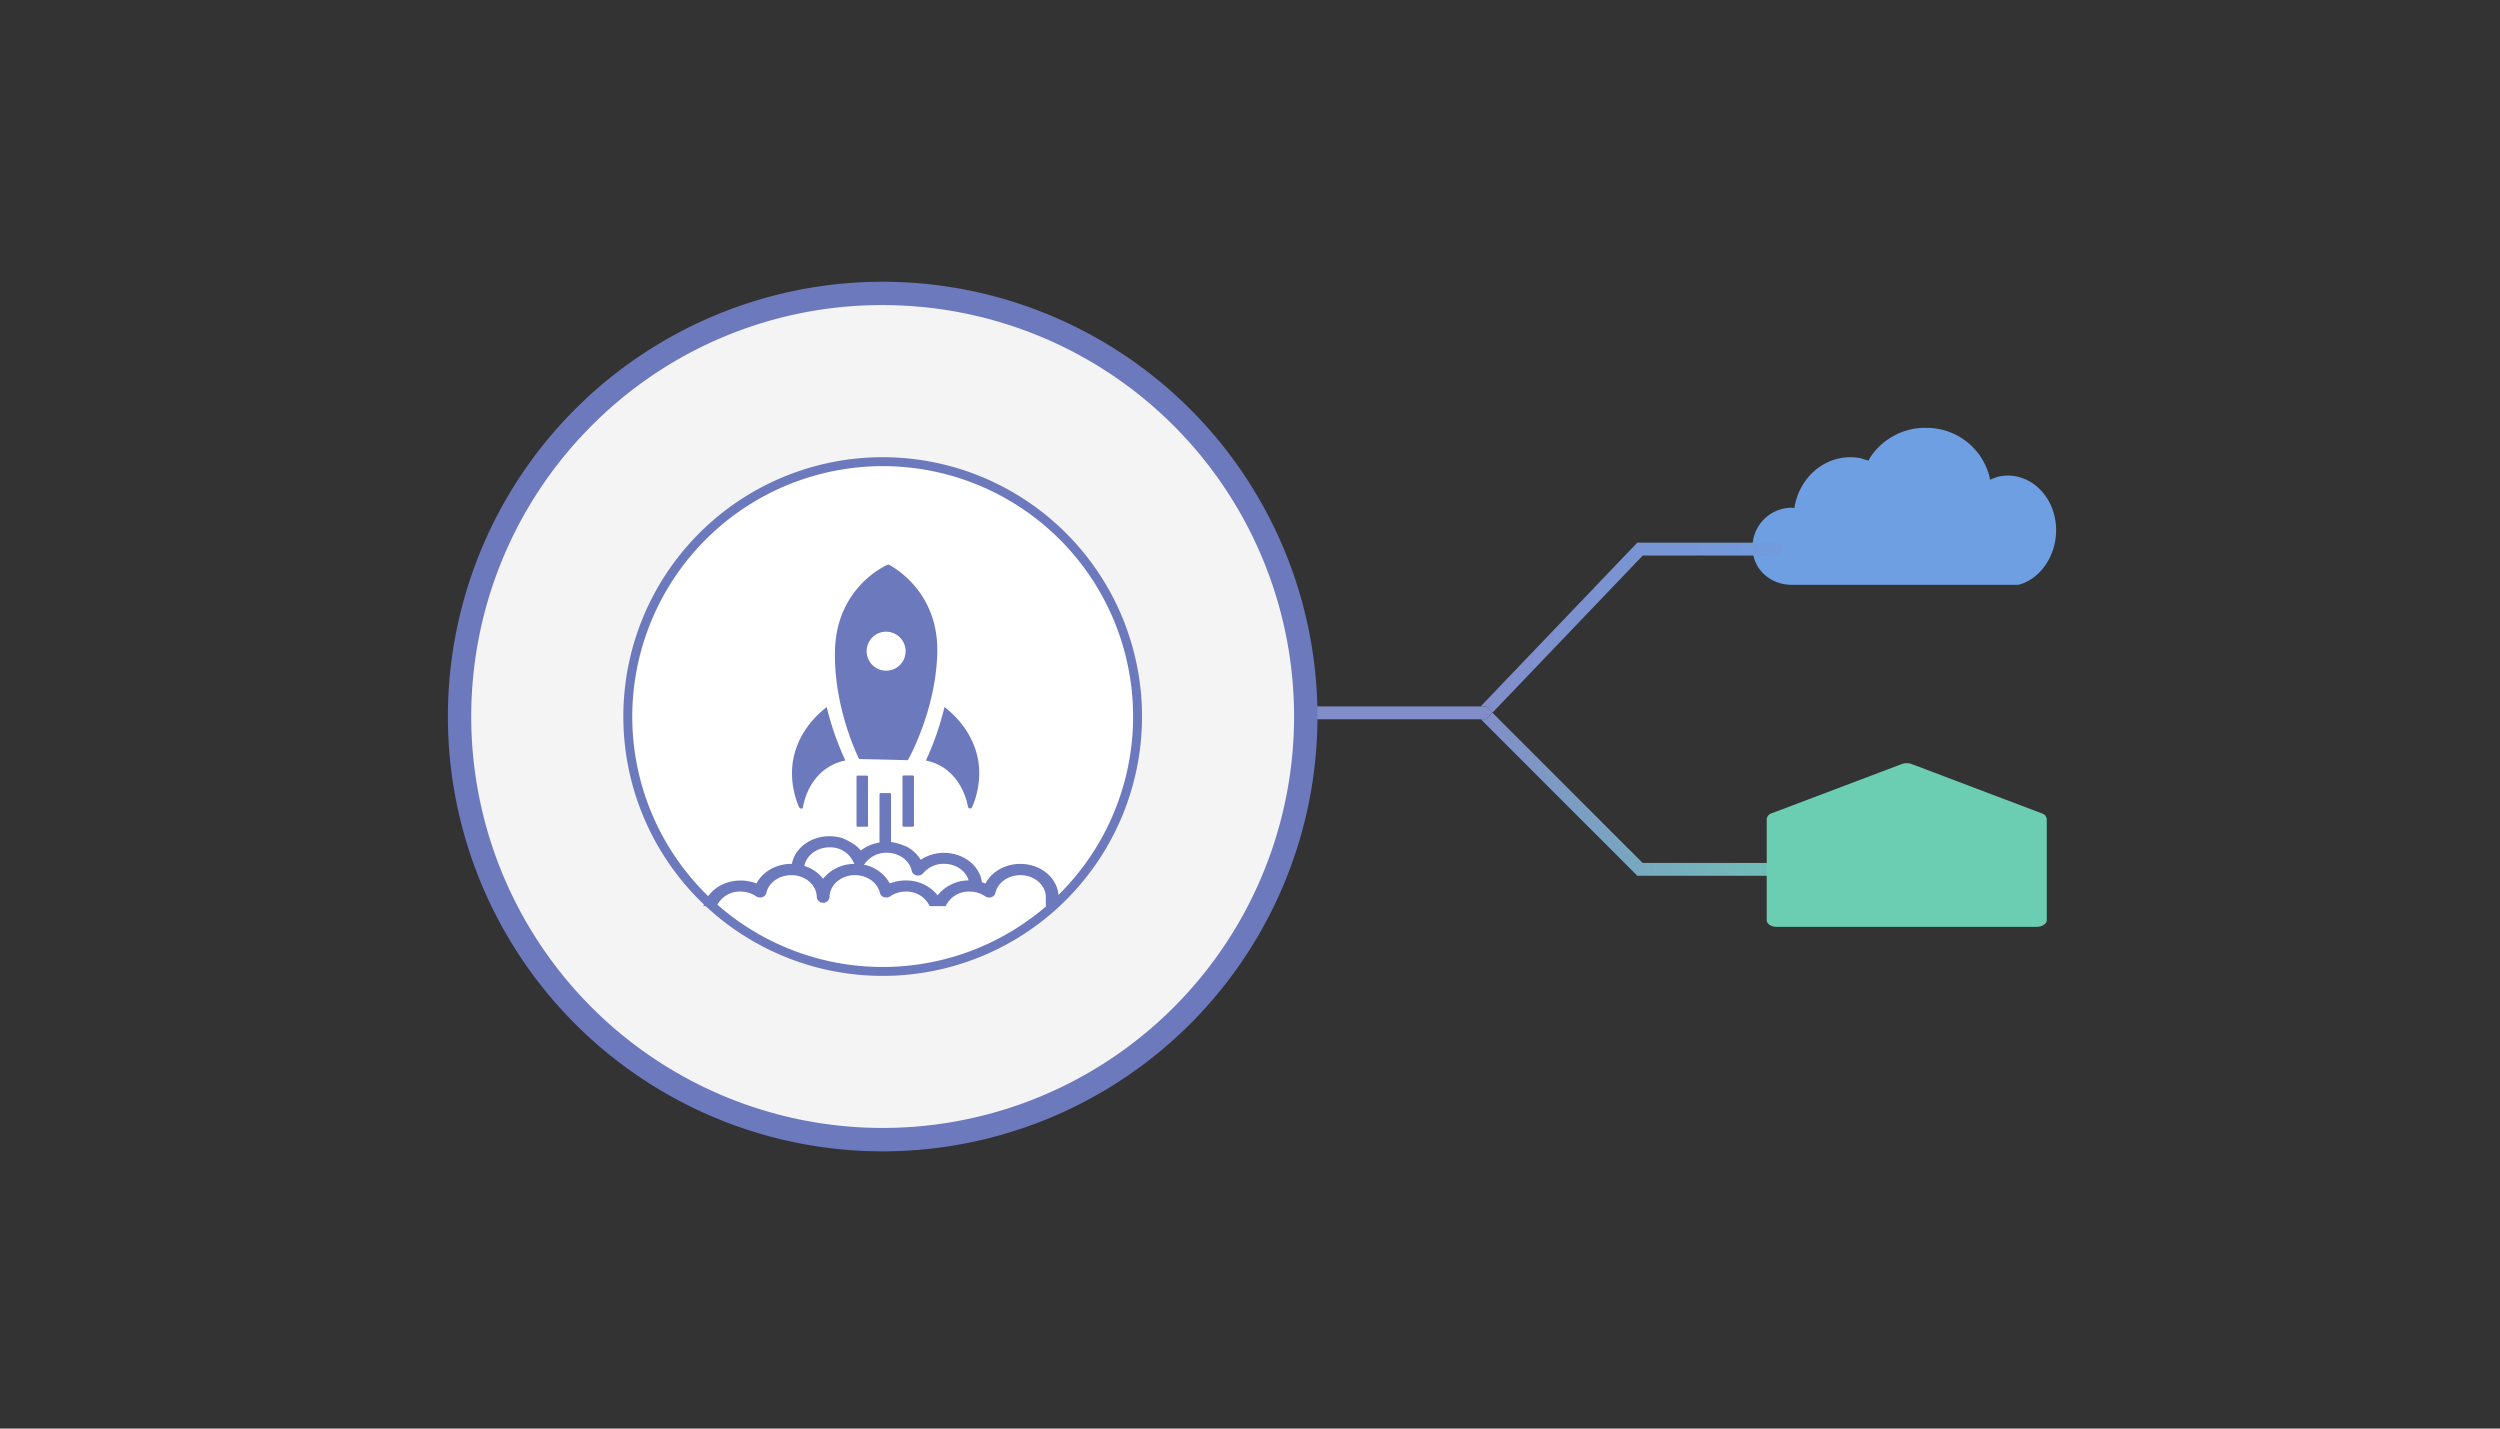 <svg id="c4b89889-1077-4c1e-b4fe-4efd84edb062" data-name="White" xmlns="http://www.w3.org/2000/svg" xmlns:xlink="http://www.w3.org/1999/xlink" viewBox="0 0 840 480">
  <rect x="0" y="0" width="840" height="480" fill="#333333" stroke="none"/>
  <defs>
    <linearGradient id="1361e16e-3af4-4672-804a-9dfec411d391" x1="497.51" y1="210.91" x2="661.53" y2="210.91" gradientUnits="userSpaceOnUse">
      <stop offset="0" stop-color="#818dc9"/>
      <stop offset="0.77" stop-color="#6d9fe2"/>
    </linearGradient>
    <linearGradient id="e425e51c-82f6-484b-a90c-0f309c898069" x1="497.54" y1="266.87" x2="661.55" y2="266.87" gradientUnits="userSpaceOnUse">
      <stop offset="0" stop-color="#818dc9"/>
      <stop offset="0.77" stop-color="#6bcdb2"/>
    </linearGradient>
  </defs>
  <title>Flexible Deployment</title>
  <g>
    <path d="M360.63,239.5a2.16,2.16,0,0,1,2.16-2.16H360.4a2.16,2.16,0,1,0,0,4.32h2.39A2.16,2.16,0,0,1,360.63,239.5Z" style="fill: #818dc9"/>
    <path d="M501.45,239.47,500,238l-.63-.64H438.82a2.16,2.16,0,0,0,0,4.32h60.54Z" style="fill: #818dc9"/>
  </g>
  <path d="M646.67,143.78a21.75,21.75,0,0,1,21.84,16.55l.1.84,2.48-.93a14.64,14.64,0,0,1,3.26-.44c9-.17,16.35,7.9,16.51,18,.13,8.87-5.31,16.83-12.67,18.69H602.25c-7.3.14-13.31-5.15-13.42-12.44a13.27,13.27,0,0,1,13-13.47l1.15.1,0-.42c1.62-9.32,9.18-16.45,18.37-16.63a18,18,0,0,1,3.84.34l2.61.81.72-1.31a22.28,22.28,0,0,1,18.11-9.73Z" style="fill: #6d9fe2;fill-rule: evenodd"/>
  <g>
    <polygon points="598.39 186.66 598.39 182.34 550.12 182.34 497.51 237.34 499.33 237.34 499.96 237.98 501.45 239.47 551.97 186.66 598.39 186.66" style="fill: url(#1361e16e-3af4-4672-804a-9dfec411d391)"/>
    <polygon points="551.94 289.95 501.45 239.47 499.36 241.66 497.54 241.66 549.52 293.64 550.15 294.27 598.39 294.27 598.39 289.95 551.94 289.95" style="fill: url(#e425e51c-82f6-484b-a90c-0f309c898069)"/>
  </g>
  <path d="M684.29,311.42H597c-1.87,0-3.38-1-3.38-2.26V275.24a2.29,2.29,0,0,1,1.71-2L639,256.72a4.89,4.89,0,0,1,3.33,0L686,273.28a2.3,2.3,0,0,1,1.72,2v33.92C687.67,310.41,686.16,311.42,684.29,311.42Z" style="fill: #6bcdb2"/>
  <g>
    <circle cx="296.58" cy="240.76" r="142.17" transform="translate(-83.37 280.23) rotate(-45)" style="fill: #f4f4f4"/>
    <path d="M296.58,102.51A138.24,138.24,0,1,1,198.82,143a137.35,137.35,0,0,1,97.76-40.49m0-7.84A146.09,146.09,0,1,0,442.67,240.76,146.09,146.09,0,0,0,296.58,94.67Z" style="fill: #6c79bd"/>
  </g>
  <g>
    <circle cx="296.58" cy="240.76" r="85.64" style="fill: #fff"/>
    <path d="M296.58,156.62a84.14,84.14,0,1,1-84.14,84.14,84.23,84.23,0,0,1,84.14-84.14m0-3a87.14,87.14,0,1,0,87.14,87.14,87.14,87.14,0,0,0-87.14-87.14Z" style="fill: #6c79bd"/>
  </g>
  <g id="70c185f1-a4b8-4fa7-9e45-cf78f4e48a40" data-name="Layer 13">
    <path d="M284.06,255.53a94.33,94.33,0,0,1-6.28-17.95c-6.94,5.32-11.67,13.25-11.67,22.12a28.89,28.89,0,0,0,2.35,11.44.94.94,0,0,0,.83.56h0a.49.49,0,0,0,.49-.41C271,264.36,275.54,257.2,284.06,255.53Z" style="fill: #6c79bd"/>
    <path d="M311.1,255.54c8.36,1.66,12.82,8.69,14.12,15.48a.77.77,0,0,0,.76.63h0a.68.68,0,0,0,.62-.4,28.71,28.71,0,0,0,2.42-11.55c0-8.87-4.74-16.8-11.68-22.13A94.55,94.55,0,0,1,311.1,255.54Z" style="fill: #6c79bd"/>
    <path d="M298.82,189.81a.82.82,0,0,0-.73,0c-2.53,1.18-17,8.81-17.54,28.68-.49,19.68,8.11,36.53,8.11,36.53l16.38.4s9.41-16.46,9.89-36.09v-.12C315.35,199.59,301.28,191.14,298.82,189.81Zm5.47,29.24a6.55,6.55,0,1,1-6.39-6.8A6.59,6.59,0,0,1,304.29,219.05Z" style="fill: #6c79bd"/>
    <path d="M291.65,277.4V261a.4.4,0,0,0-.39-.39h-3.09a.39.39,0,0,0-.38.39V277.4a.38.38,0,0,0,.39.39h3.08A.38.38,0,0,0,291.65,277.4Z" style="fill: #6c79bd"/>
    <path d="M299,266.47H295.9a.4.4,0,0,0-.39.39v16.45a.39.39,0,0,0,.39.39H299a.38.38,0,0,0,.39-.39V266.86A.39.39,0,0,0,299,266.47Z" style="fill: #6c79bd"/>
    <rect x="303.23" y="260.56" width="3.86" height="17.22" rx="0.39" ry="0.39" style="fill: #6c79bd"/>
    <path d="M342.84,290.27c-5.15,0-9.69,2.66-11.71,6.6a12.15,12.15,0,0,0-1.2-.42c-.72-5.56-6.16-9.89-12.74-9.89a14.12,14.12,0,0,0-7.84,2.33,12,12,0,0,0-5-4.55s-1.47-.57-2.26-.81-2-.52-2-.52a14.93,14.93,0,0,0-2.13-.16A15.22,15.22,0,0,0,296,283c-.64.12-1.73.33-2.46.54a17.63,17.63,0,0,0-2,.79v0a12.58,12.58,0,0,0-2.28,1.45,13.47,13.47,0,0,0-2.06-1.93c-.32-.24-2-1.21-2.31-1.39s-1.9-.85-1.9-.85a14.71,14.71,0,0,0-4.27-.64c-6.35,0-11.63,4-12.65,9.29h-.18c-5.15,0-9.69,2.66-11.71,6.6a14.32,14.32,0,0,0-5.39-1c-6.07,0-11.12,3.69-12.45,8.61h4.45a8.54,8.54,0,0,1,8-4.9,9.26,9.26,0,0,1,5.28,1.6,2.43,2.43,0,0,0,2.07.28,2,2,0,0,0,1.35-1.4c.76-3.5,4.29-6,8.4-6,4.71,0,8.55,3.33,8.55,7.43a2.16,2.16,0,0,0,4.28,0c0-4.1,3.83-7.43,8.55-7.43,4.11,0,7.64,2.55,8.39,6a2,2,0,0,0,1.35,1.4,2.45,2.45,0,0,0,2.08-.28,9.24,9.24,0,0,1,5.28-1.6,8.55,8.55,0,0,1,8,4.9h5.38a8.54,8.54,0,0,1,8-4.9,9.26,9.26,0,0,1,5.28,1.6,2.43,2.43,0,0,0,2.07.28,1.94,1.94,0,0,0,1.35-1.4c.76-3.5,4.29-6,8.4-6,4.72,0,8.55,3.33,8.55,7.43v3h4.28v-3C355.67,295.27,349.91,290.27,342.84,290.27Zm-66.27,5a12.81,12.81,0,0,0-6.3-4.31c.66-3.54,4.19-6.25,8.44-6.25a8.53,8.53,0,0,1,8.09,5.05,1.82,1.82,0,0,0,.32.52A13.4,13.4,0,0,0,276.57,295.26Zm38.48,5.57a13.43,13.43,0,0,0-10.69-5,14.28,14.28,0,0,0-5.39,1,12.59,12.59,0,0,0-8.76-6.3,1.84,1.84,0,0,0,.44-.44,8.83,8.83,0,0,1,7.3-3.57c4.14,0,7.68,2.57,8.4,6.11a2,2,0,0,0,1.64,1.49,2.3,2.3,0,0,0,2.21-.74,9,9,0,0,1,7-3.15c4,0,7.32,2.38,8.27,5.58A13.38,13.38,0,0,0,315.05,300.83Z" style="fill: #6c79bd"/>
  </g>
</svg>
